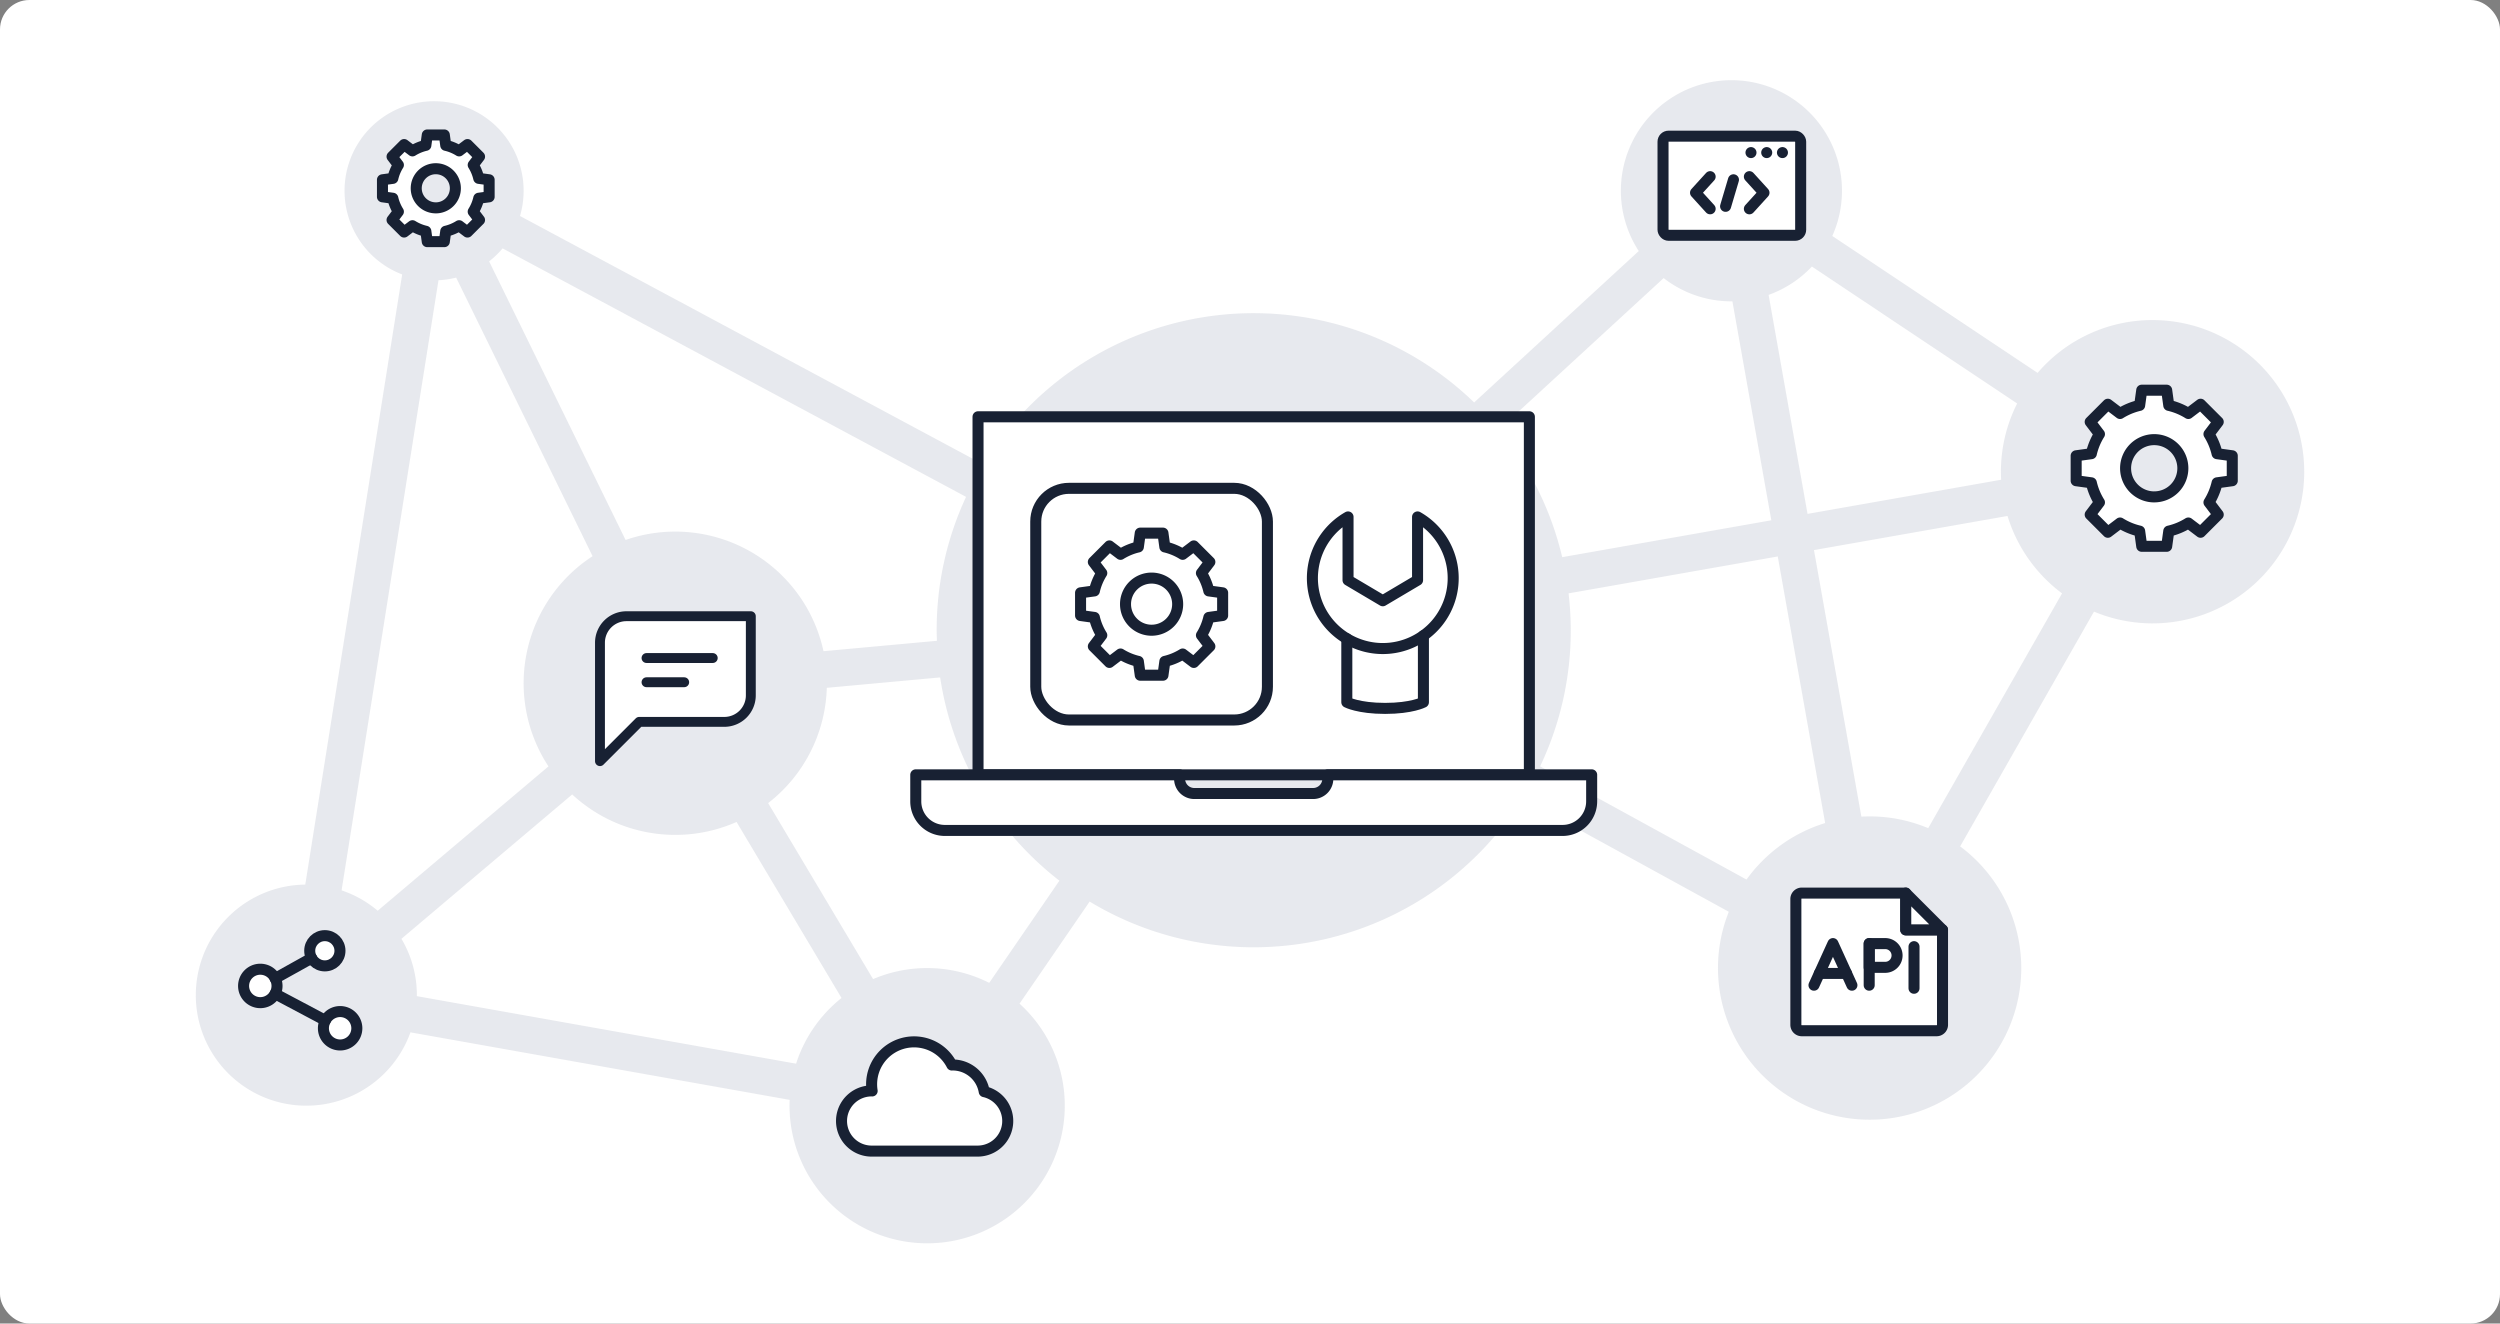 <svg xmlns="http://www.w3.org/2000/svg" width="680" height="360" viewBox="0 0 680 360"><rect x="0" y="0" width="680" height="360" fill="#808080" stroke="none"/><g transform="translate(-880 -2988)"><rect width="680" height="360" rx="8" transform="translate(880 2988)" fill="#fff"/><g transform="translate(933.25 3009.821)"><g opacity="0.35"><path d="M532.251,65.234a41.141,41.141,0,0,0-31.277,14.374L445.137,42.363a30.071,30.071,0,1,0-52.644,4.1L347.718,87.649a86.209,86.209,0,0,0-133.476,16.862L88.192,36.927a24.356,24.356,0,1,0-32.049,15.9L29.782,218.792a30.067,30.067,0,1,0,28.606,40.184l103.155,18.369c-.022.524-.04,1.05-.04,1.579a37.434,37.434,0,1,0,62.558-27.749l19.071-27.768a86.248,86.248,0,0,0,117.7-28.024l56.155,30.8A41.247,41.247,0,1,0,479.907,208.4l36.407-63.863a41.251,41.251,0,1,0,15.937-79.3M495.418,87.922A41.059,41.059,0,0,0,491,106.481c0,.734.021,1.463.058,2.187L438.4,117.956,427.81,58.39a30.089,30.089,0,0,0,11.772-7.713ZM354.5,95l44.764-41.178a29.922,29.922,0,0,0,18.431,6.32c.09,0,.178-.005.267-.006l10.59,59.561-56.885,10.032A85.943,85.943,0,0,0,354.5,95M209.52,113.325a85.882,85.882,0,0,0-8,36.276c0,.964.041,1.919.072,2.876l-30.85,2.828a41.248,41.248,0,0,0-53.834-30.252L79.793,49.273a24.545,24.545,0,0,0,3.67-3.535ZM49.481,225.9a30.02,30.02,0,0,0-9.822-5.542L66.02,54.4a24.372,24.372,0,0,0,4.8-.715l37.112,75.776a41.229,41.229,0,0,0-12,57.177Zm10.651,23.23c0-.091.007-.181.007-.273a29.93,29.93,0,0,0-4.2-15.323l46.449-39.265a41.224,41.224,0,0,0,44.708,7.482l28.549,47.88A37.479,37.479,0,0,0,163.286,267.5Zm155.685-3.613a37.454,37.454,0,0,0-31.588-1.021L155.684,196.62a41.16,41.16,0,0,0,15.957-31.355l30.834-2.826a86.145,86.145,0,0,0,32.431,55.282Zm149.839-58.889A85.894,85.894,0,0,0,374,149.6a87.1,87.1,0,0,0-.6-10.027L430.3,129.538l12.891,72.51A41.306,41.306,0,0,0,421.8,217.421Zm105.567,16.812a41.125,41.125,0,0,0-15.938-3.2c-.753,0-1.5.023-2.243.063l-12.891-72.5,52.642-9.284a41.31,41.31,0,0,0,14.837,21.058Z" fill="#bbc0cd"/></g><path d="M117.148,145.79a7.205,7.205,0,0,0-7.205,7.205v32.212l10.679-10.679h23.145a7.205,7.205,0,0,0,7.205-7.205V145.79Z" fill="#fff"/><path d="M117.148,145.79a7.205,7.205,0,0,0-7.205,7.205v32.212l10.679-10.679h23.145a7.205,7.205,0,0,0,7.205-7.205V145.79Z" fill="none" stroke="#182133" stroke-linecap="round" stroke-linejoin="round" stroke-width="2.69"/><line x2="18.014" transform="translate(122.602 157.164)" fill="none" stroke="#182133" stroke-linecap="round" stroke-linejoin="round" stroke-width="2.69"/><line x2="10.249" transform="translate(122.602 163.749)" fill="none" stroke="#182133" stroke-linecap="round" stroke-linejoin="round" stroke-width="2.69"/><rect width="149.966" height="97.388" transform="translate(212.774 91.545)" fill="#fff"/><rect width="149.966" height="97.388" transform="translate(212.774 91.545)" fill="none" stroke="#182133" stroke-linecap="round" stroke-linejoin="round" stroke-width="3"/><rect width="63.012" height="63.012" rx="9.035" transform="translate(228.477 111.006)" fill="none" stroke="#182133" stroke-linecap="round" stroke-linejoin="round" stroke-width="3"/><path d="M279.307,145.6v-6.175l-3.757-.517a15.881,15.881,0,0,0-2.011-4.853l2.291-3.023-4.366-4.366-3.023,2.29a15.914,15.914,0,0,0-4.853-2.01l-.518-3.757H256.9l-.518,3.757a15.914,15.914,0,0,0-4.853,2.01l-3.023-2.29-4.366,4.366,2.291,3.023a15.854,15.854,0,0,0-2.01,4.853l-3.758.517V145.6l3.758.518a15.864,15.864,0,0,0,2.01,4.853l-2.291,3.023,4.366,4.366,3.023-2.291a15.889,15.889,0,0,0,4.853,2.01l.518,3.757h6.174l.518-3.757a15.889,15.889,0,0,0,4.853-2.01l3.023,2.291,4.366-4.366-2.291-3.023a15.891,15.891,0,0,0,2.011-4.853Zm-19.324,4a7.09,7.09,0,1,1,7.089-7.089A7.089,7.089,0,0,1,259.983,149.6Z" fill="none" stroke="#182133" stroke-linecap="round" stroke-linejoin="round" stroke-width="3"/><path d="M333.919,151.072v18.11s-3.169,1.681-10.417,1.681-10.418-1.681-10.418-1.681v-17.29" fill="none" stroke="#182133" stroke-linecap="round" stroke-linejoin="round" stroke-width="3"/><path d="M332.326,118.786v17.2l-9.455,5.6-9.455-5.6v-17.2a19.147,19.147,0,1,0,18.91,0Z" fill="none" stroke="#182133" stroke-linecap="round" stroke-linejoin="round" stroke-width="3"/><path d="M307.916,188.933h71.765v7.223a7.9,7.9,0,0,1-7.9,7.9H203.74a7.9,7.9,0,0,1-7.9-7.9v-7.223H267.6v1.082a4,4,0,0,0,4,4h32.316a4,4,0,0,0,4-4Z" fill="#fff"/><path d="M307.916,188.933h71.765v7.223a7.9,7.9,0,0,1-7.9,7.9H203.74a7.9,7.9,0,0,1-7.9-7.9v-7.223H267.6v1.082a4,4,0,0,0,4,4h32.316a4,4,0,0,0,4-4Z" fill="none" stroke="#182133" stroke-linecap="round" stroke-linejoin="round" stroke-width="3"/><path d="M214.46,275.11a8.725,8.725,0,0,0-8.6-7.259c-.07,0-.137.009-.207.01a11.543,11.543,0,0,0-21.682,7.052c-.048,0-.094-.007-.141-.007a8.186,8.186,0,0,0,0,16.372h28.832a8.183,8.183,0,0,0,1.8-16.168" fill="#fff"/><path d="M214.46,275.11a8.725,8.725,0,0,0-8.6-7.259c-.07,0-.137.009-.207.01a11.543,11.543,0,0,0-21.682,7.052c-.048,0-.094-.007-.141-.007a8.186,8.186,0,0,0,0,16.372h28.832a8.183,8.183,0,0,0,1.8-16.168Z" fill="none" stroke="#182133" stroke-linecap="round" stroke-linejoin="round" stroke-width="3"/><path d="M553.925,108.934v-6.782l-4.127-.569a17.449,17.449,0,0,0-2.209-5.33l2.517-3.321-4.8-4.8-3.321,2.516a17.445,17.445,0,0,0-5.33-2.207l-.569-4.128h-6.782l-.569,4.127a17.447,17.447,0,0,0-5.33,2.208l-3.321-2.516-4.8,4.8,2.517,3.321a17.423,17.423,0,0,0-2.208,5.33l-4.128.569v6.782l4.128.569a17.423,17.423,0,0,0,2.208,5.33l-2.517,3.321,4.8,4.8,3.321-2.517a17.423,17.423,0,0,0,5.33,2.208l.569,4.127h6.782l.569-4.127a17.423,17.423,0,0,0,5.33-2.208l3.321,2.517,4.8-4.8-2.516-3.321a17.473,17.473,0,0,0,2.208-5.33Zm-21.226,4.4a7.787,7.787,0,1,1,7.787-7.787,7.787,7.787,0,0,1-7.787,7.787" fill="#fff"/><path d="M553.925,108.934v-6.782l-4.127-.569a17.449,17.449,0,0,0-2.209-5.33l2.517-3.321-4.8-4.8-3.321,2.516a17.445,17.445,0,0,0-5.33-2.207l-.569-4.128h-6.782l-.569,4.127a17.447,17.447,0,0,0-5.33,2.208l-3.321-2.516-4.8,4.8,2.517,3.321a17.423,17.423,0,0,0-2.208,5.33l-4.128.569v6.782l4.128.569a17.423,17.423,0,0,0,2.208,5.33l-2.517,3.321,4.8,4.8,3.321-2.517a17.423,17.423,0,0,0,5.33,2.208l.569,4.127h6.782l.569-4.127a17.423,17.423,0,0,0,5.33-2.208l3.321,2.517,4.8-4.8-2.516-3.321a17.473,17.473,0,0,0,2.208-5.33Zm-21.226,4.4a7.787,7.787,0,1,1,7.787-7.787A7.787,7.787,0,0,1,532.7,113.33Z" fill="none" stroke="#182133" stroke-linecap="round" stroke-linejoin="round" stroke-width="3"/><path d="M79.793,31.716V27.081l-2.82-.388a11.92,11.92,0,0,0-1.509-3.644l1.719-2.269L73.906,17.5l-2.27,1.718a11.954,11.954,0,0,0-3.643-1.509l-.388-2.819H62.969l-.388,2.819a11.954,11.954,0,0,0-3.643,1.509L56.668,17.5,53.391,20.78l1.719,2.269A11.945,11.945,0,0,0,53.6,26.693l-2.82.388v4.635l2.82.388a11.919,11.919,0,0,0,1.509,3.643l-1.719,2.271,3.277,3.276,2.27-1.718a11.9,11.9,0,0,0,3.643,1.509l.388,2.82h4.636l.388-2.82a11.9,11.9,0,0,0,3.643-1.509l2.27,1.718,3.277-3.276-1.719-2.271A11.894,11.894,0,0,0,76.973,32.1Zm-14.506,3A5.322,5.322,0,1,1,70.609,29.4a5.322,5.322,0,0,1-5.322,5.322" fill="#fff"/><path d="M79.793,31.716V27.081l-2.82-.388a11.92,11.92,0,0,0-1.509-3.644l1.719-2.269L73.906,17.5l-2.27,1.718a11.954,11.954,0,0,0-3.643-1.509l-.388-2.819H62.969l-.388,2.819a11.954,11.954,0,0,0-3.643,1.509L56.668,17.5,53.391,20.78l1.719,2.269A11.945,11.945,0,0,0,53.6,26.693l-2.82.388v4.635l2.82.388a11.919,11.919,0,0,0,1.509,3.643l-1.719,2.271,3.277,3.276,2.27-1.718a11.9,11.9,0,0,0,3.643,1.509l.388,2.82h4.636l.388-2.82a11.9,11.9,0,0,0,3.643-1.509l2.27,1.718,3.277-3.276-1.719-2.271A11.894,11.894,0,0,0,76.973,32.1Zm-14.506,3A5.322,5.322,0,1,1,70.609,29.4,5.322,5.322,0,0,1,65.287,34.72Z" fill="none" stroke="#182133" stroke-linecap="round" stroke-linejoin="round" stroke-width="3"/><path d="M22.1,246.355a4.547,4.547,0,1,1-4.547-4.547,4.547,4.547,0,0,1,4.547,4.547" fill="#fff"/><path d="M22.1,246.355a4.547,4.547,0,1,1-4.547-4.547A4.547,4.547,0,0,1,22.1,246.355Z" fill="none" stroke="#182133" stroke-linecap="round" stroke-linejoin="round" stroke-width="3"/><path d="M39.221,236.787a4.113,4.113,0,1,1-4.113-4.113,4.112,4.112,0,0,1,4.113,4.113" fill="#fff"/><circle cx="4.113" cy="4.113" r="4.113" transform="translate(30.995 232.674)" fill="none" stroke="#182133" stroke-linecap="round" stroke-linejoin="round" stroke-width="3"/><path d="M43.811,257.87a4.545,4.545,0,1,1-4.546-4.546,4.546,4.546,0,0,1,4.546,4.546" fill="#fff"/><path d="M43.811,257.87a4.545,4.545,0,1,1-4.546-4.546A4.546,4.546,0,0,1,43.811,257.87Z" fill="none" stroke="#182133" stroke-linecap="round" stroke-linejoin="round" stroke-width="3"/><line x1="9.942" y2="5.538" transform="translate(21.574 238.787)" fill="#fff"/><line x1="9.942" y2="5.538" transform="translate(21.574 238.787)" fill="none" stroke="#182133" stroke-linecap="round" stroke-linejoin="round" stroke-width="3"/><line x2="13.676" y2="7.255" transform="translate(21.573 248.485)" fill="#fff"/><line x2="13.676" y2="7.255" transform="translate(21.573 248.485)" fill="none" stroke="#182133" stroke-linecap="round" stroke-linejoin="round" stroke-width="3"/><path d="M400.6,15.218h34.424a1.508,1.508,0,0,1,1.508,1.508V40.674a1.508,1.508,0,0,1-1.508,1.508H400.6a1.508,1.508,0,0,1-1.508-1.508V16.726a1.508,1.508,0,0,1,1.508-1.508" fill="#fff"/><rect width="37.44" height="26.964" rx="1.508" transform="translate(399.093 15.218)" fill="none" stroke="#182133" stroke-linecap="round" stroke-miterlimit="10" stroke-width="3"/><path d="M431.575,19.683" fill="#fff"/><line transform="translate(431.575 19.683)" fill="none" stroke="#182133" stroke-linecap="round" stroke-miterlimit="10" stroke-width="3"/><path d="M427.3,19.683" fill="#fff"/><line transform="translate(427.296 19.683)" fill="none" stroke="#182133" stroke-linecap="round" stroke-miterlimit="10" stroke-width="3"/><path d="M423.017,19.683" fill="#fff"/><line transform="translate(423.017 19.683)" fill="none" stroke="#182133" stroke-linecap="round" stroke-miterlimit="10" stroke-width="3"/><path d="M411.909,26.23,407.933,30.6l3.976,4.374" fill="none" stroke="#182133" stroke-linecap="round" stroke-linejoin="round" stroke-width="3"/><path d="M422.579,26.23l3.976,4.374-3.976,4.374" fill="none" stroke="#182133" stroke-linecap="round" stroke-linejoin="round" stroke-width="3"/><line x1="2.144" y2="7.222" transform="translate(416.108 27.08)" fill="none" stroke="#182133" stroke-linecap="round" stroke-linejoin="round" stroke-width="3"/><path d="M436.833,221.1h28.282v10h10v25.833a1.606,1.606,0,0,1-1.607,1.607H436.833a1.607,1.607,0,0,1-1.607-1.607V222.707a1.607,1.607,0,0,1,1.607-1.607" fill="#fff"/><path d="M436.833,221.1h28.282v10h10v25.833a1.606,1.606,0,0,1-1.607,1.607H436.833a1.607,1.607,0,0,1-1.607-1.607V222.707A1.607,1.607,0,0,1,436.833,221.1Z" fill="none" stroke="#182133" stroke-linecap="round" stroke-linejoin="round" stroke-width="3"/><path d="M465.115,221.1l10,10h-10Z" fill="#fff"/><path d="M465.115,221.1l10,10h-10Z" fill="none" stroke="#182133" stroke-linecap="round" stroke-linejoin="round" stroke-width="3"/><path d="M450.472,246.155l-5.16-11.321-5.161,11.321" fill="none" stroke="#182133" stroke-linecap="round" stroke-linejoin="round" stroke-width="3"/><line x2="7.403" transform="translate(441.61 242.955)" fill="none" stroke="#182133" stroke-linecap="round" stroke-linejoin="round" stroke-width="3"/><line y1="11.321" transform="translate(467.362 235.668)" fill="none" stroke="#182133" stroke-linecap="round" stroke-linejoin="round" stroke-width="3"/><line y1="11.321" transform="translate(455.17 234.834)" fill="none" stroke="#182133" stroke-linecap="round" stroke-linejoin="round" stroke-width="3"/><path d="M459.523,241.294H455.17v-6.459h4.353a3.229,3.229,0,1,1,0,6.459Z" fill="none" stroke="#182133" stroke-linecap="round" stroke-linejoin="round" stroke-width="3"/></g></g></svg>